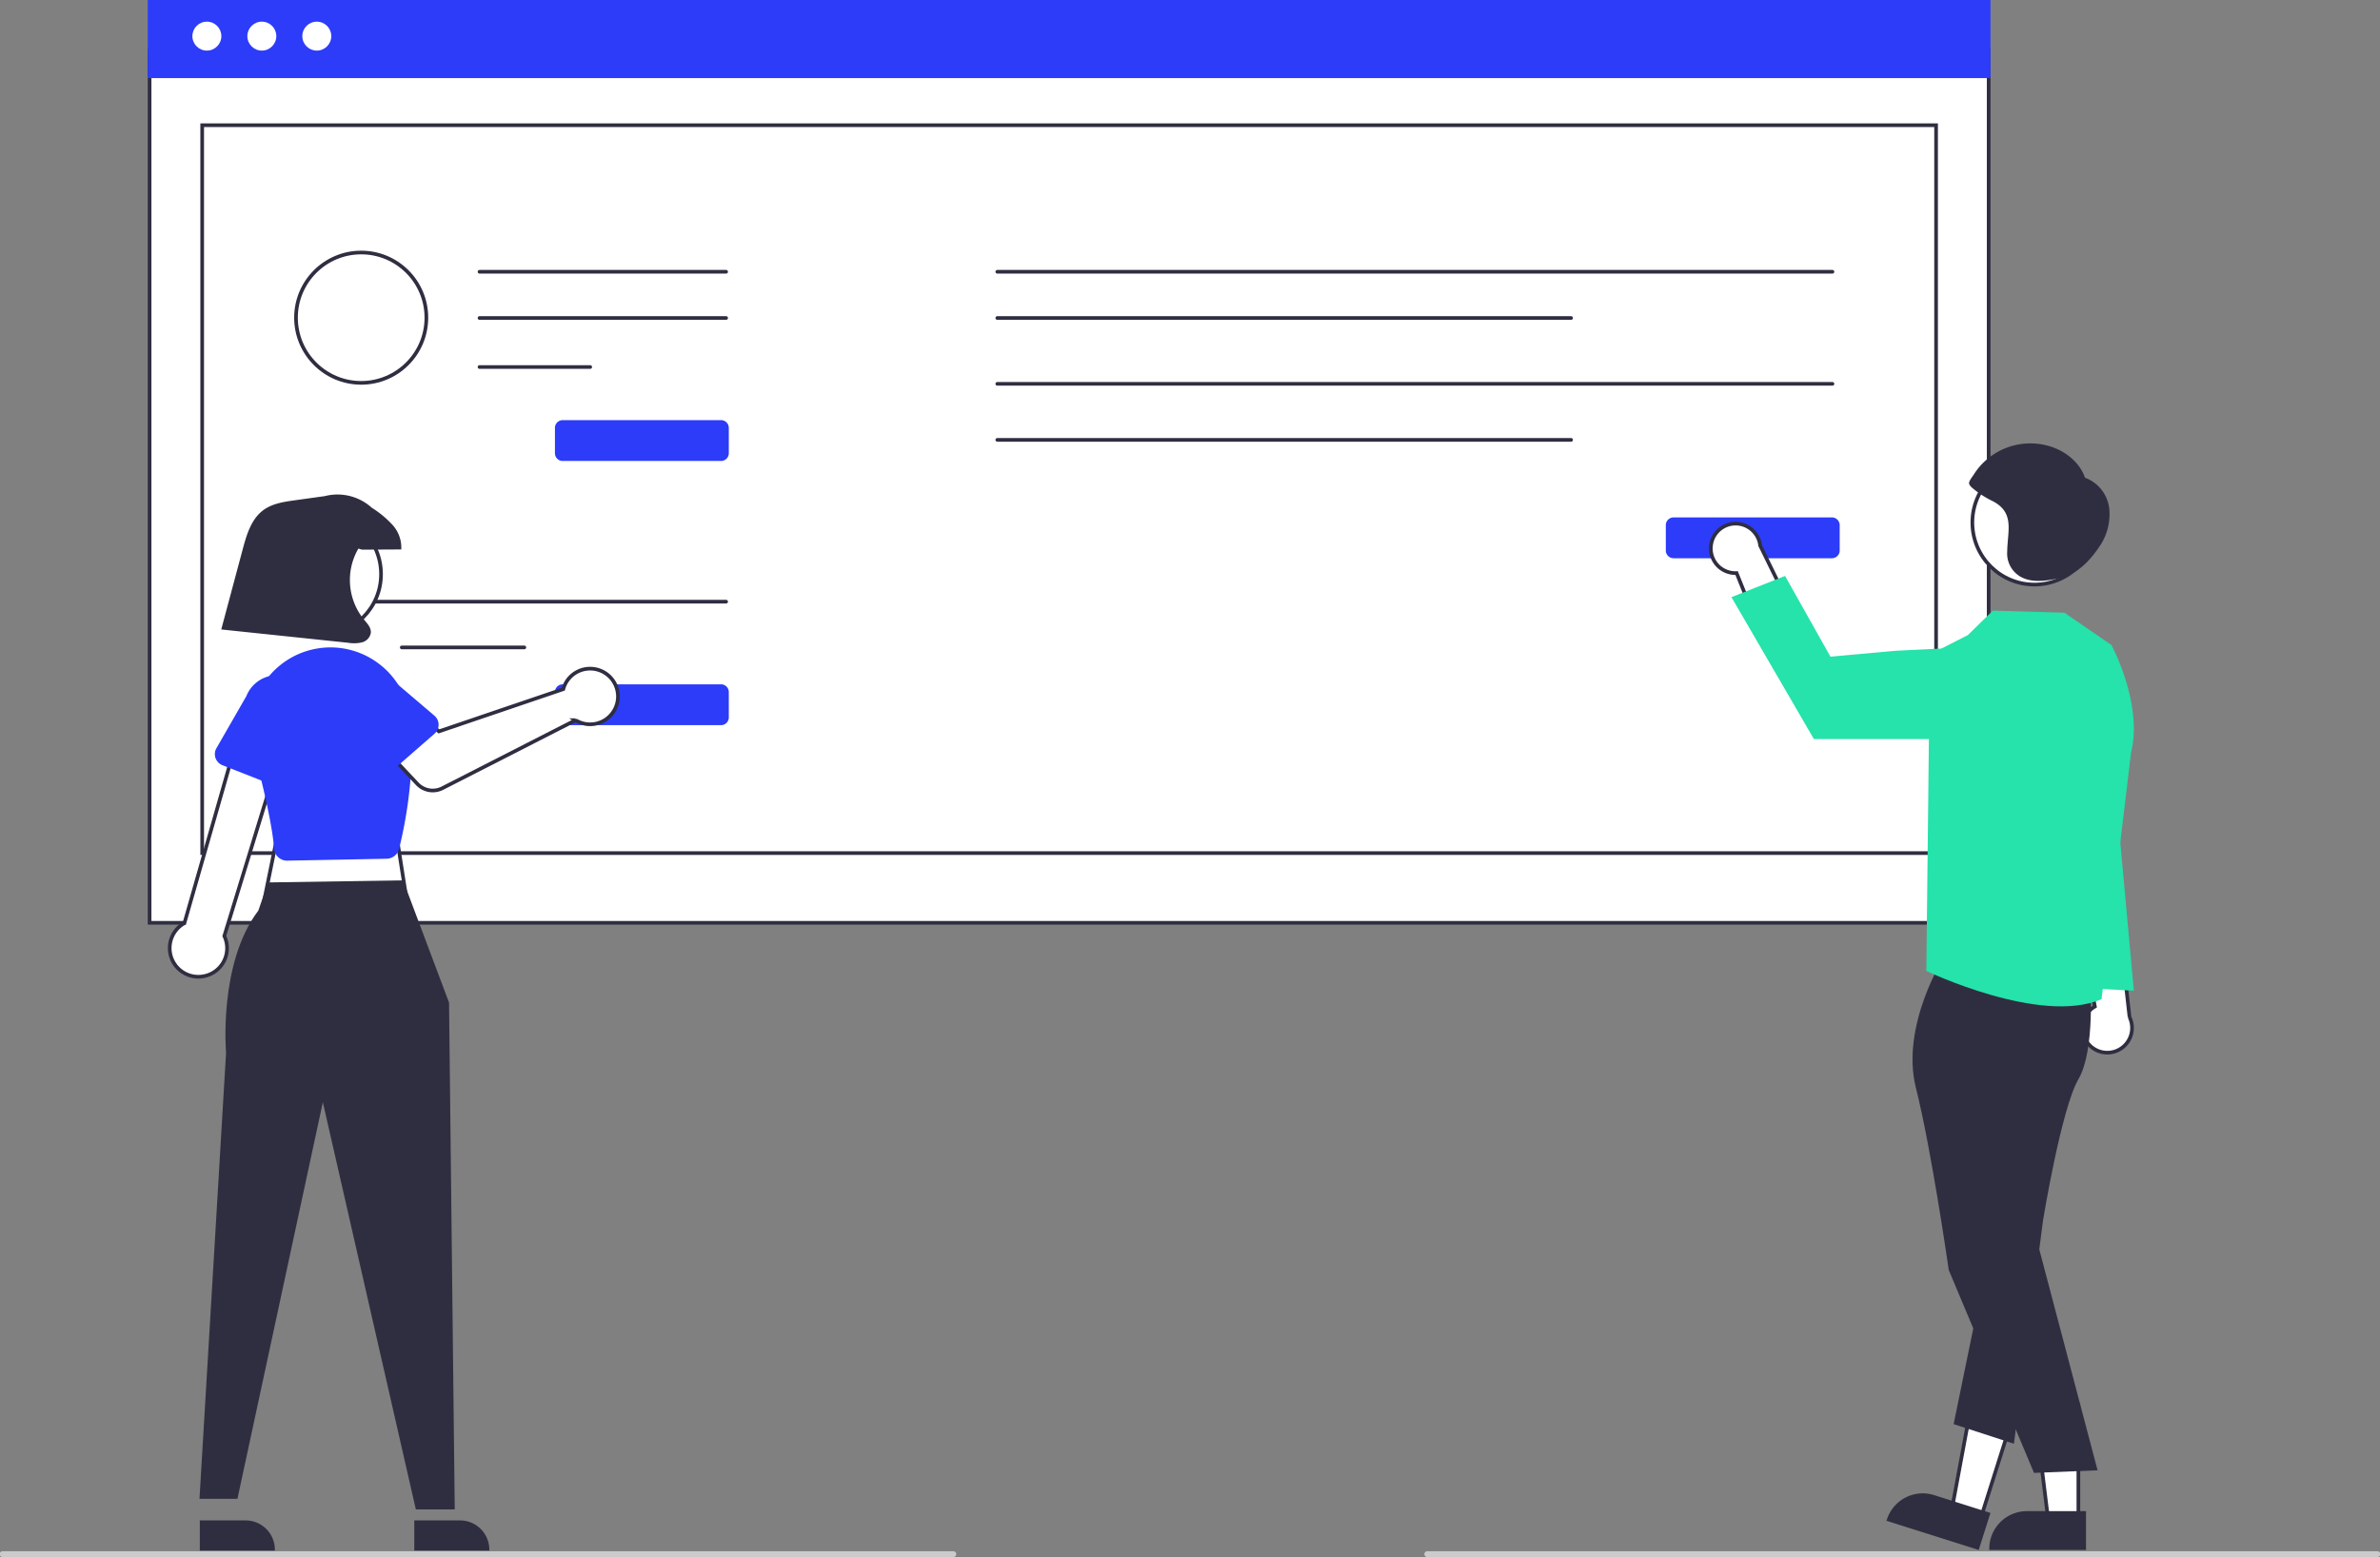 <svg xmlns="http://www.w3.org/2000/svg" width="649.997" height="425.371" viewBox="0 0 649.997 425.371">
  <rect x="0" y="0" width="649.997" height="425.371" fill="#808080" stroke="none"/>
  <g id="Group_6076" data-name="Group 6076" transform="translate(-222.108 -265.504)">
    <path id="Path_4930" data-name="Path 4930" d="M965.805,541.706a6.72,6.72,0,0,1,1.823-10.142l-4.4-23.471,11.441,4.807,2.423,21.552a6.756,6.756,0,0,1-11.288,7.254Z" transform="translate(-173.393 8.918)" fill="#fff" stroke="#2f2e41" stroke-width="1"/>
    <rect id="Rectangle_62" data-name="Rectangle 62" width="502.266" height="238.334" transform="translate(262.963 279.274)" fill="#fff" stroke="#2f2e41" stroke-width="1"/>
    <rect id="Rectangle_75" data-name="Rectangle 75" width="473.542" height="198.849" transform="translate(277.326 299.712)" fill="#fff" stroke="#2f2e41" stroke-width="1"/>
    <rect id="Rectangle_80" data-name="Rectangle 80" width="503.266" height="21.338" transform="translate(262.464 265.504)" fill="#2c3cf9"/>
    <circle id="Ellipse_90" data-name="Ellipse 90" cx="3.955" cy="3.955" r="3.955" transform="translate(274.651 271.419)" fill="#fff"/>
    <circle id="Ellipse_91" data-name="Ellipse 91" cx="3.955" cy="3.955" r="3.955" transform="translate(289.662 271.419)" fill="#fff"/>
    <circle id="Ellipse_92" data-name="Ellipse 92" cx="3.955" cy="3.955" r="3.955" transform="translate(304.674 271.419)" fill="#fff"/>
    <path id="Path_154" data-name="Path 154" d="M385.831,422.643H342.574a2.116,2.116,0,0,1-2.113-2.113V413.6a2.116,2.116,0,0,1,2.113-2.113h43.257a2.116,2.116,0,0,1,2.113,2.113v6.931a2.116,2.116,0,0,1-2.113,2.113Z" transform="translate(33.206 40.967)" fill="#2c3cf9"/>
    <path id="Path_154-2" data-name="Path 154" d="M385.831,314.643H342.574a2.116,2.116,0,0,1-2.113-2.113V305.6a2.116,2.116,0,0,1,2.113-2.113h43.257a2.116,2.116,0,0,1,2.113,2.113v6.931A2.115,2.115,0,0,1,385.831,314.643Z" transform="translate(33.206 76.795)" fill="#2c3cf9"/>
    <path id="Path_154-3" data-name="Path 154" d="M839.831,354.409H796.574a2.116,2.116,0,0,1-2.113-2.113v-6.931a2.116,2.116,0,0,1,2.113-2.113h43.257a2.116,2.116,0,0,1,2.113,2.113V352.3A2.116,2.116,0,0,1,839.831,354.409Z" transform="translate(-117.405 63.603)" fill="#2c3cf9"/>
    <circle id="Ellipse_256" data-name="Ellipse 256" cx="17.804" cy="17.804" r="17.804" transform="translate(302.948 334.489)" fill="#fff" stroke="#2f2e41" stroke-width="1"/>
    <line id="Line_12" data-name="Line 12" x2="105.817" transform="translate(314.605 429.874)" fill="none" stroke="#2f2e41" stroke-linecap="round" stroke-width="1"/>
    <line id="Line_13" data-name="Line 13" x2="33.486" transform="translate(331.827 442.373)" fill="none" stroke="#2f2e41" stroke-linecap="round" stroke-width="1"/>
    <path id="Path_4931" data-name="Path 4931" d="M812.907,351.726a6.72,6.72,0,0,0,6.986,7.575l8.9,22.16,7.068-10.2-9.534-19.48a6.756,6.756,0,0,0-13.418-.055Z" transform="translate(-123.506 62.759)" fill="#fff" stroke="#2f2e41" stroke-width="1"/>
    <path id="Path_4932" data-name="Path 4932" d="M843.4,606.077H835.2l-3.9-31.6H843.4Z" transform="translate(-53.672 74.926)" fill="#fff" stroke="#2f2e41" stroke-width="1"/>
    <path id="Path_4933" data-name="Path 4933" d="M953.072,760.11H926.656v-.334a10.283,10.283,0,0,1,10.281-10.282h16.136Z" transform="translate(-161.259 -71.165)" fill="#2f2e41"/>
    <path id="Path_4934" data-name="Path 4934" d="M805.4,604.608l-7.811-2.473,5.821-31.3,11.527,3.65Z" transform="translate(-42.487 76.135)" fill="#fff" stroke="#2f2e41" stroke-width="1"/>
    <path id="Path_4935" data-name="Path 4935" d="M909.833,757.7l-25.185-7.973.1-.319a10.283,10.283,0,0,1,12.906-6.7h0l15.382,4.87Z" transform="translate(-147.324 -68.754)" fill="#2f2e41"/>
    <path id="Path_4936" data-name="Path 4936" d="M904.063,522.183s-12.156,19.087-7.86,36.122,8.973,49.78,8.973,49.78l23.29,55.427,17.361-.708-17.241-65.351.682-43.695s11.983-20.883,9.649-27.383S904.063,522.183,904.063,522.183Z" transform="translate(-150.852 4.375)" fill="#2f2e41"/>
    <path id="Path_4937" data-name="Path 4937" d="M949.35,532.091s1.5,18.935-3.182,26.954-9.662,38.541-9.662,38.541l-7.951,61.043-16.469-5.359,14.043-68.391,11.038-53.8Z" transform="translate(-156.426 1.292)" fill="#2f2e41"/>
    <path id="Path_4938" data-name="Path 4938" d="M951.484,390.761l-12.849-8.832-19.553-.568-6.809,6.676-10.391,5.306-.962,86.448s31.118,14.915,47.858,7.716l8.053-67.343C960.172,406.8,951.484,390.761,951.484,390.761Z" transform="translate(-152.721 50.96)" fill="#25e3aa"/>
    <path id="Path_4939" data-name="Path 4939" d="M878.071,411.741H843.8L821.28,372.98l14.642-5.8,12.4,22.058,17.947-1.624,11.206-.542A12.342,12.342,0,0,1,890.321,400.9h0a12.356,12.356,0,0,1-12.249,10.838Z" transform="translate(-126.302 55.664)" fill="#25e3aa"/>
    <circle id="Ellipse_257" data-name="Ellipse 257" cx="16.954" cy="16.954" r="16.954" transform="translate(760.778 391.295)" fill="#fff" stroke="#2f2e41" stroke-width="1"/>
    <path id="Path_4940" data-name="Path 4940" d="M956.674,330.75a10.237,10.237,0,0,0-6.626-8.384c-1.424-4.136-5.2-7.18-9.364-8.507a18.291,18.291,0,0,0-21.028,7.669c-.319.5-1.3,1.733-1.272,2.332.035.76,1.2,1.545,1.782,2.024a26.119,26.119,0,0,0,4.658,2.875c6.1,3.161,4.067,8.128,3.984,13.756a7.332,7.332,0,0,0,3.205,6.633c3.366,2.255,8.183,1.358,11.846.453,4.156-1.027,7.611-4.678,9.981-8.2A15.578,15.578,0,0,0,956.674,330.75Z" transform="translate(-158.515 73.641)" fill="#2f2e41"/>
    <path id="Path_4941" data-name="Path 4941" d="M854.95,296.725l6.6,72.361-21.2-1.137Z" transform="translate(-56.673 167.068)" fill="#25e3aa"/>
    <path id="Path_4942" data-name="Path 4942" d="M955.938,767.479H696.458a.8.8,0,0,1,0-1.591h259.48a.8.8,0,1,1,0,1.591Z" transform="translate(-84.629 -76.604)" fill="#cbcbcb"/>
    <path id="Path_4943" data-name="Path 4943" d="M84.088,612.5h6.354l3.023-24.511H84.087Z" transform="translate(194.212 70.444)" fill="none"/>
    <path id="Path_4944" data-name="Path 4944" d="M195.326,753.293h12.515a7.976,7.976,0,0,1,7.975,7.975v.26h-20.49Z" transform="translate(81.354 -72.425)" fill="#2f2e41"/>
    <path id="Path_4945" data-name="Path 4945" d="M171.737,612.5h6.354l3.023-24.511h-9.379Z" transform="translate(165.136 70.444)" fill="none"/>
    <path id="Path_4946" data-name="Path 4946" d="M282.974,753.293H295.49a7.976,7.976,0,0,1,7.975,7.975v.26h-20.49Z" transform="translate(52.277 -72.425)" fill="#2f2e41"/>
    <path id="Path_4947" data-name="Path 4947" d="M142.759,330l4.147,26.435-39.393.519,5.183-25.4Z" transform="translate(186.441 156.031)" fill="#fff" stroke="#2f2e41" stroke-width="1"/>
    <path id="Path_4948" data-name="Path 4948" d="M250.8,491.627l12.547,33.408,1.555,138.449H254.28l-25.4-111.236L205.556,660.58H195.19l7.257-121.809s-2.14-24.448,8.812-38.875l2.666-7.7Z" transform="translate(81.399 14.38)" fill="#2f2e41"/>
    <path id="Path_4949" data-name="Path 4949" d="M192.951,496.884a7.776,7.776,0,0,0,4.982-10.833l16.759-54.637-12.327-2.443-15.327,53.556a7.818,7.818,0,0,0,5.913,14.358Z" transform="translate(85.434 35.166)" fill="#fff" stroke="#2f2e41" stroke-width="1"/>
    <path id="Path_4950" data-name="Path 4950" d="M226,454.656a3.525,3.525,0,0,1-.685-.068h0a3.542,3.542,0,0,1-2.837-3.209c-.39-5.335-2.32-14.622-5.739-27.6a21.846,21.846,0,0,1,34.5-22.812,21.564,21.564,0,0,1,8.32,14.747c1.7,14.961-1.5,29.982-2.96,35.745a3.55,3.55,0,0,1-3.365,2.674l-27.155.524Z" transform="translate(74.486 45.97)" fill="#2c3cf9"/>
    <path id="Path_4951" data-name="Path 4951" d="M319.206,409.544a7.618,7.618,0,0,0-.4,1.131l-33.99,11.55-6.568-5.738-9.955,8.78,10.64,11.288a5.791,5.791,0,0,0,6.848,1.185l36.372-18.579a7.6,7.6,0,1,0-2.946-9.618Z" transform="translate(57.148 43.09)" fill="#fff" stroke="#2f2e41" stroke-width="1"/>
    <path id="Path_4952" data-name="Path 4952" d="M277.169,422.42l-12.391,10.823a3.257,3.257,0,0,1-4.884-.693l-8.863-13.8a9.047,9.047,0,1,1,13.662-11.862l12.446,10.6a3.257,3.257,0,0,1,.03,4.932Z" transform="translate(63.609 43.526)" fill="#2c3cf9"/>
    <path id="Path_4953" data-name="Path 4953" d="M218.855,438.366l-15.313-6.016a3.257,3.257,0,0,1-1.634-4.654l8.17-14.222a9.046,9.046,0,1,1,16.821,6.665l-3.68,15.93a3.257,3.257,0,0,1-4.365,2.3Z" transform="translate(79.314 42.203)" fill="#2c3cf9"/>
    <circle id="Ellipse_258" data-name="Ellipse 258" cx="16.656" cy="16.656" r="16.656" transform="translate(292.863 405.708)" fill="#fff" stroke="#2f2e41" stroke-width="1"/>
    <path id="Path_4954" data-name="Path 4954" d="M373.938,767.479H114.458a.8.8,0,1,1,0-1.591h259.48a.8.8,0,1,1,0,1.591Z" transform="translate(108.445 -76.604)" fill="#cbcbcb"/>
    <path id="Path_4955" data-name="Path 4955" d="M242.529,348.995l10.721-.06a9.246,9.246,0,0,0-2.409-6.73,27.438,27.438,0,0,0-5.644-4.666,13.952,13.952,0,0,0-12.827-3.176l-8.21,1.142c-3,.418-6.147.89-8.587,2.692-3.3,2.436-4.562,6.705-5.622,10.667l-5.868,21.929,34.663,3.636a9.53,9.53,0,0,0,3.778-.11,3.247,3.247,0,0,0,2.416-2.641c.1-1.414-1.022-2.571-1.932-3.657a17.082,17.082,0,0,1-1.473-19.316Z" transform="translate(78.449 66.673)" fill="#2f2e41"/>
    <line id="Line_9" data-name="Line 9" x2="67.355" transform="translate(353.066 339.748)" fill="none" stroke="#2f2e41" stroke-linecap="round" stroke-width="1"/>
    <line id="Line_14" data-name="Line 14" x2="228.09" transform="translate(494.475 339.748)" fill="none" stroke="#2f2e41" stroke-linecap="round" stroke-width="1"/>
    <line id="Line_15" data-name="Line 15" x2="156.716" transform="translate(494.475 352.377)" fill="none" stroke="#2f2e41" stroke-linecap="round" stroke-width="1"/>
    <line id="Line_16" data-name="Line 16" x2="228.09" transform="translate(494.475 370.364)" fill="none" stroke="#2f2e41" stroke-linecap="round" stroke-width="1"/>
    <line id="Line_17" data-name="Line 17" x2="156.716" transform="translate(494.475 385.672)" fill="none" stroke="#2f2e41" stroke-linecap="round" stroke-width="1"/>
    <line id="Line_10" data-name="Line 10" x2="67.355" transform="translate(353.066 352.377)" fill="none" stroke="#2f2e41" stroke-linecap="round" stroke-width="1"/>
    <line id="Line_11" data-name="Line 11" x2="30.233" transform="translate(353.066 365.771)" fill="none" stroke="#2f2e41" stroke-linecap="round" stroke-width="1"/>
  </g>
</svg>
